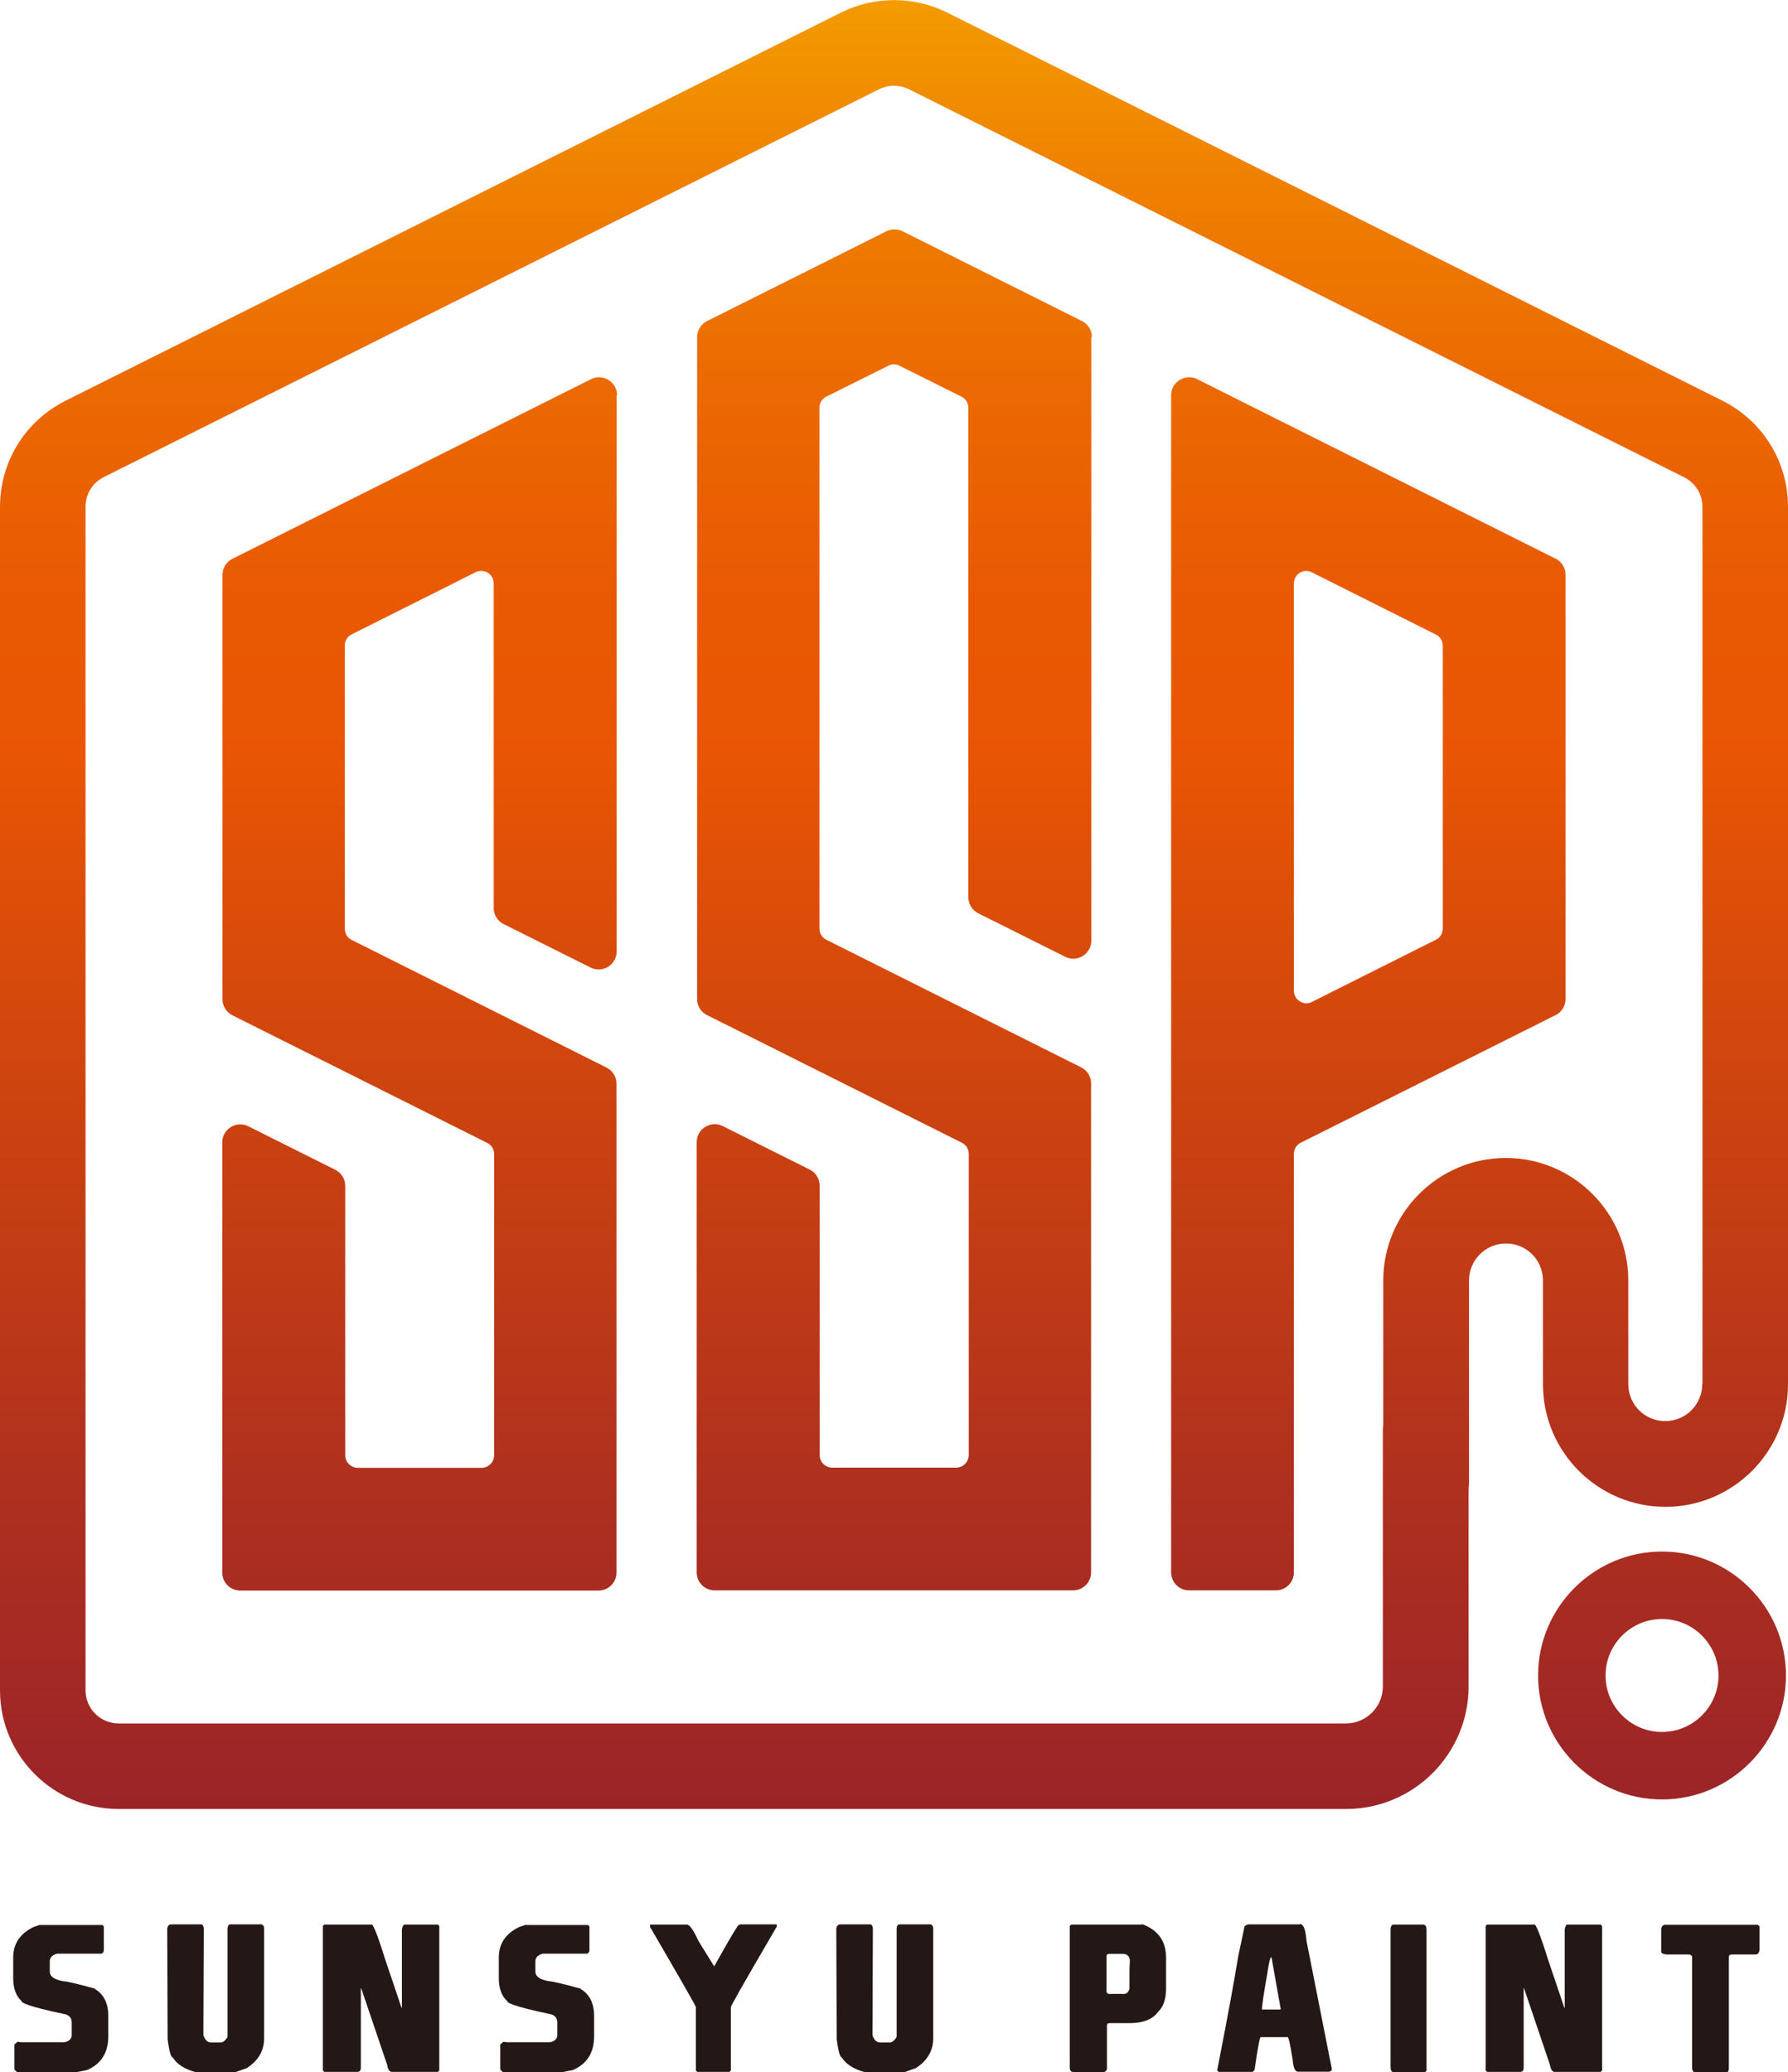 <?xml version="1.0" encoding="UTF-8"?>
<svg id="_レイヤー_2" data-name="レイヤー 2" xmlns="http://www.w3.org/2000/svg" xmlns:xlink="http://www.w3.org/1999/xlink" viewBox="0 0 88 101.98">
  <defs>
    <style>
      .cls-1 {
        fill: #231815;
      }

      .cls-2 {
        fill: url(#_名称未設定グラデーション_15);
      }
    </style>
    <linearGradient id="_名称未設定グラデーション_15" data-name="名称未設定グラデーション 15" x1="44" y1="89.03" x2="44" y2="0" gradientUnits="userSpaceOnUse">
      <stop offset="0" stop-color="#9b2428"/>
      <stop offset=".18" stop-color="#af301e"/>
      <stop offset=".54" stop-color="#e25106"/>
      <stop offset=".58" stop-color="#e95504"/>
      <stop offset=".67" stop-color="#e95903"/>
      <stop offset=".78" stop-color="#eb6802"/>
      <stop offset=".9" stop-color="#ef8001"/>
      <stop offset="1" stop-color="#f39b00"/>
    </linearGradient>
  </defs>
  <g id="_ハンバーガー" data-name="ハンバーガー">
    <g>
      <g>
        <path class="cls-1" d="M4.67,97.87h0c-.88-.24-1.4-.36-1.52-.36h0c-.46-.07-.7-.23-.7-.48v-.5c0-.19.12-.31.36-.38h2.18s0,0,.01,0c.08-.03.11-.1.11-.19v-1.13s0-.01,0-.02l-.07-.07s-.01,0-.02,0H1.94s0,0,0,0l-.29.1c-.66.32-1,.82-1,1.49v1.03c0,.5.14.88.41,1.12,0,.07.14.23,2.18.66.2.07.29.2.29.41v.6c0,.19-.12.31-.36.36H1.05s-.17-.02-.17-.02c0,0-.02,0-.02,0l-.14.12s-.01.01-.01.02v1.2s0,.01,0,.01c.06.1.14.16.24.16h2.72s.61-.12.61-.12c.7-.3,1.05-.86,1.05-1.66v-1.01c0-.61-.22-1.06-.66-1.32Z"/>
        <path class="cls-1" d="M12.8,94.71h-1.49s0,0,0,0c-.08.03-.11.11-.11.24v5.3c-.11.18-.23.27-.33.27h-.48c-.18,0-.3-.12-.38-.36l.02-5.21c0-.13-.04-.22-.11-.24,0,0,0,0,0,0h-1.49c-.07,0-.17.03-.2.2l.02,5.46c.1.72.18.87.25.89.21.33.58.57,1.12.72,0,0,0,0,0,0h1.97s0,0,0,0l.56-.2c.57-.37.85-.86.85-1.47v-5.39c0-.18-.11-.22-.2-.22Z"/>
        <path class="cls-1" d="M21.57,94.72s-.01,0-.02,0h-1.64c-.05,0-.09.06-.13.22v3.87s-.02,0-.02,0l-.79-2.34c-.46-1.47-.6-1.7-.66-1.75,0,0-.01,0-.02,0h-2.31s-.01,0-.02,0l-.07.07s0,.01,0,.02v7.07s0,.01,0,.02l.07.07s.01,0,.02,0h1.61c.08,0,.17-.04.17-.22v-3.89h.02l1.27,3.75c.04.24.12.36.24.36h2.24s.01,0,.02,0l.07-.07s0-.01,0-.02v-7.07s0-.01,0-.02l-.07-.07Z"/>
        <path class="cls-1" d="M28.57,97.87h0c-.88-.24-1.39-.36-1.52-.36h0c-.46-.07-.7-.23-.7-.48v-.5c0-.19.12-.31.36-.38h2.18s0,0,.01,0c.05-.02.11-.07.11-.19v-1.13s0-.01,0-.02l-.07-.07s-.01,0-.02,0h-3.08s0,0,0,0l-.29.1c-.66.32-1,.82-1,1.49v1.03c0,.5.14.88.41,1.12,0,.07.14.23,2.18.66.2.07.29.2.29.41v.6c0,.19-.12.31-.36.36h-2.11s-.17-.02-.17-.02c0,0-.02,0-.02,0l-.14.12s-.01.01-.01.02v1.2s0,.01,0,.01c.06.1.14.16.24.16h2.72s.61-.12.61-.12c.7-.3,1.05-.86,1.05-1.66v-1.01c0-.61-.22-1.06-.66-1.32Z"/>
        <path class="cls-1" d="M36.44,94.72l-.09.02s-.07.01-1.19,2.02h-.02l-.76-1.23c-.34-.73-.49-.81-.58-.81h-1.78s-.03.01-.03.03v.07s0,0,0,.01c1.47,2.52,2.23,3.85,2.26,3.95v3.1s0,.01,0,.02l.07.07s.01,0,.02,0h1.54s.01,0,.02,0l.07-.07s0-.01,0-.02v-3.1c.01-.06.41-.8,2.26-3.96,0,0,0,0,0-.01v-.07s-.01-.03-.03-.03h-1.79Z"/>
        <path class="cls-1" d="M45.73,94.71h-1.49s0,0,0,0c-.08.03-.11.11-.11.24v5.3c-.11.18-.23.27-.33.27h-.48c-.18,0-.3-.12-.38-.36l.02-5.21c0-.13-.04-.22-.11-.24,0,0,0,0,0,0h-1.49c-.07,0-.17.03-.2.2l.02,5.46c.1.72.18.87.25.89.21.33.58.57,1.12.72,0,0,0,0,0,0h1.97s0,0,0,0l.56-.2c.57-.37.85-.86.85-1.47v-5.39c0-.18-.11-.22-.2-.22Z"/>
        <path class="cls-1" d="M56.2,94.72s0,0,0,0h-3.46s-.01,0-.02,0l-.07.07s0,.01,0,.02v6.95c0,.18.11.22.2.22h1.44c.09,0,.16-.05.19-.14,0,0,0,0,0-.01v-2.14c0-.08.04-.12.12-.12h.99c.67,0,1.15-.19,1.41-.56.26-.24.39-.63.39-1.15v-1.52c0-.8-.39-1.35-1.17-1.64ZM55.61,96.47l-.02.46v.96c-.07.19-.18.27-.36.24h-.69l-.08-.08v-1.77c0-.08.04-.12.12-.12h.67c.22,0,.33.11.36.31Z"/>
        <path class="cls-1" d="M63.98,94.71h-2.52c-.07,0-.14.04-.21.1,0,0,0,0,0,.01l-.31,1.47c-.22,1.36-.57,3.23-1.03,5.58,0,0,0,.02,0,.03l.07.07s.01,0,.02,0h1.63s.01,0,.02,0l.1-.1s0-.01,0-.02c.18-1.29.26-1.55.29-1.59h1.35c.03.05.1.27.23,1.1.03.41.12.6.27.6h1.49c.12,0,.16-.06.17-.12,0,0,0,0,0-.01l-1.25-6.32c-.04-.55-.15-.82-.32-.82ZM63.04,98.87l-.03.03h-.9c0-.22.09-.8.26-1.75.11-.79.18-.82.19-.82h.02s.45,2.53.45,2.53Z"/>
        <path class="cls-1" d="M70.1,94.72s0,0,0,0h-1.54s0,0,0,0c-.08.03-.12.11-.12.24v6.78c0,.13.04.22.12.24,0,0,0,0,0,0h1.56s.01,0,.02,0l.07-.07s0-.01,0-.02v-6.92c0-.13-.04-.22-.11-.24Z"/>
        <path class="cls-1" d="M78.8,94.72s-.01,0-.02,0h-1.64c-.06,0-.09.06-.13.22v3.87s-.02,0-.02,0l-.79-2.34c-.46-1.46-.6-1.7-.66-1.75,0,0-.01,0-.02,0h-2.31s-.01,0-.02,0l-.07.07s0,.01,0,.02v7.07s0,.01,0,.02l.07.07s.01,0,.02,0h1.61c.08,0,.17-.04.17-.22v-3.89h.02l1.27,3.75c.04.24.12.36.24.36h2.24s.01,0,.02,0l.07-.07s0-.01,0-.02v-7.07s0-.01,0-.02l-.07-.07Z"/>
        <path class="cls-1" d="M86.59,94.8l-.07-.07s-.01,0-.02,0h-4.54c-.07,0-.17.03-.2.2v1.12c0,.12.2.13.27.14h1.13l.12.08v5.47c0,.22.11.27.2.27h1.44c.08,0,.17-.04.17-.22v-5.46c0-.1.04-.14.14-.14h1.17c.08,0,.17-.04.2-.22v-1.13s0-.01,0-.02Z"/>
      </g>
      <path class="cls-2" d="M76.57,27.5l-17.65-8.84c-.27-.14-.59-.12-.86.04-.26.16-.42.44-.42.75v57.94c0,.48.39.88.88.88h4.28c.48,0,.88-.39.88-.88v-20.6c0-.23.13-.45.34-.55l12.54-6.28c.3-.15.49-.45.49-.79v-20.89c0-.33-.19-.64-.49-.79ZM71.01,31.76v13.94c0,.23-.13.45-.34.55l-6.1,3.06c-.19.1-.42.09-.6-.03-.18-.11-.29-.31-.29-.52v-20.05c0-.21.11-.41.29-.52.1-.06.21-.09.32-.09.09,0,.19.02.28.07l6.1,3.06c.21.1.34.32.34.55ZM53.71,16.59v29.71c0,.31-.16.59-.42.75-.26.16-.58.18-.86.04l-4.28-2.14c-.3-.15-.49-.45-.49-.79v-24.09c0-.23-.13-.45-.34-.55l-3.05-1.52c-.17-.09-.38-.09-.55,0l-3.05,1.52c-.21.1-.34.32-.34.55v25.63c0,.23.13.45.34.55l12.54,6.28c.3.15.49.45.49.79v24.07c0,.48-.39.88-.88.88h-17.65c-.48,0-.88-.39-.88-.88v-21.18c0-.31.16-.59.42-.75s.58-.18.86-.04l4.28,2.14c.3.15.49.45.49.79v13.26c0,.34.28.62.62.62h6.1c.34,0,.62-.28.62-.62v-14.82c0-.23-.13-.45-.34-.55l-12.54-6.28c-.3-.15-.49-.45-.49-.79V16.59c0-.33.19-.64.49-.79l8.83-4.42c.25-.12.54-.12.79,0l8.83,4.42c.3.15.49.45.49.79ZM30.35,19.44v27.39c0,.31-.16.59-.42.75-.26.16-.58.18-.86.04l-4.28-2.14c-.3-.15-.49-.45-.49-.79v-15.98c0-.21-.11-.41-.29-.52-.18-.11-.41-.12-.6-.03l-6.1,3.06c-.21.1-.34.32-.34.55v13.94c0,.23.13.45.34.55l12.54,6.28c.3.15.49.45.49.79v24.07c0,.48-.39.88-.88.88H11.82c-.48,0-.88-.39-.88-.88v-21.18c0-.31.16-.59.42-.75.26-.16.58-.18.86-.04l4.28,2.14c.3.15.49.45.49.79v13.26c0,.34.28.62.62.62h6.09c.34,0,.62-.28.62-.62v-14.82c0-.23-.13-.45-.34-.55l-12.54-6.28c-.3-.15-.49-.45-.49-.79v-20.89c0-.33.19-.64.49-.79l17.65-8.84c.27-.14.59-.12.86.04.26.16.42.44.42.75ZM88,44.98v-20.03c0-2.23-1.24-4.23-3.23-5.23L46.62.62c-1.64-.82-3.6-.82-5.23,0L3.23,19.72c-1.99,1-3.23,3-3.23,5.23v58.24c0,3.22,2.62,5.84,5.84,5.84h48.01s.04,0,.06,0h12.34c3.33,0,6.03-2.71,6.03-6.03v-9.73c.01-.1.02-.2.02-.3v-9.95c0-1,.81-1.82,1.82-1.82s1.82.81,1.82,1.82v2.51s0,.01,0,.02v2.58c0,3.33,2.71,6.03,6.03,6.03s6.03-2.71,6.03-6.03v-23.14s0,0,0,0ZM83.78,68.12c0,1-.81,1.82-1.82,1.82s-1.82-.81-1.82-1.82v-1.15s0-.01,0-.02v-3.93c0-3.33-2.71-6.03-6.03-6.03s-6.03,2.71-6.03,6.03v7.09c-.01.1-.02.2-.02.3v12.59c0,1-.81,1.82-1.82,1.82h-10.2s-50.2,0-50.2,0c-.9,0-1.63-.73-1.63-1.63V24.94c0-.62.34-1.18.9-1.46L43.27,4.39c.23-.11.48-.17.73-.17s.5.06.73.17l38.16,19.1c.55.28.9.83.9,1.45v28.4h0v14.78ZM81.8,88.56c-3.36,0-6.1-2.74-6.1-6.1s2.74-6.1,6.1-6.1,6.1,2.74,6.1,6.1-2.74,6.1-6.1,6.1ZM81.8,79.68c-1.53,0-2.78,1.25-2.78,2.78s1.25,2.78,2.78,2.78,2.78-1.25,2.78-2.78-1.25-2.78-2.78-2.78Z"/>
    </g>
  </g>
</svg>